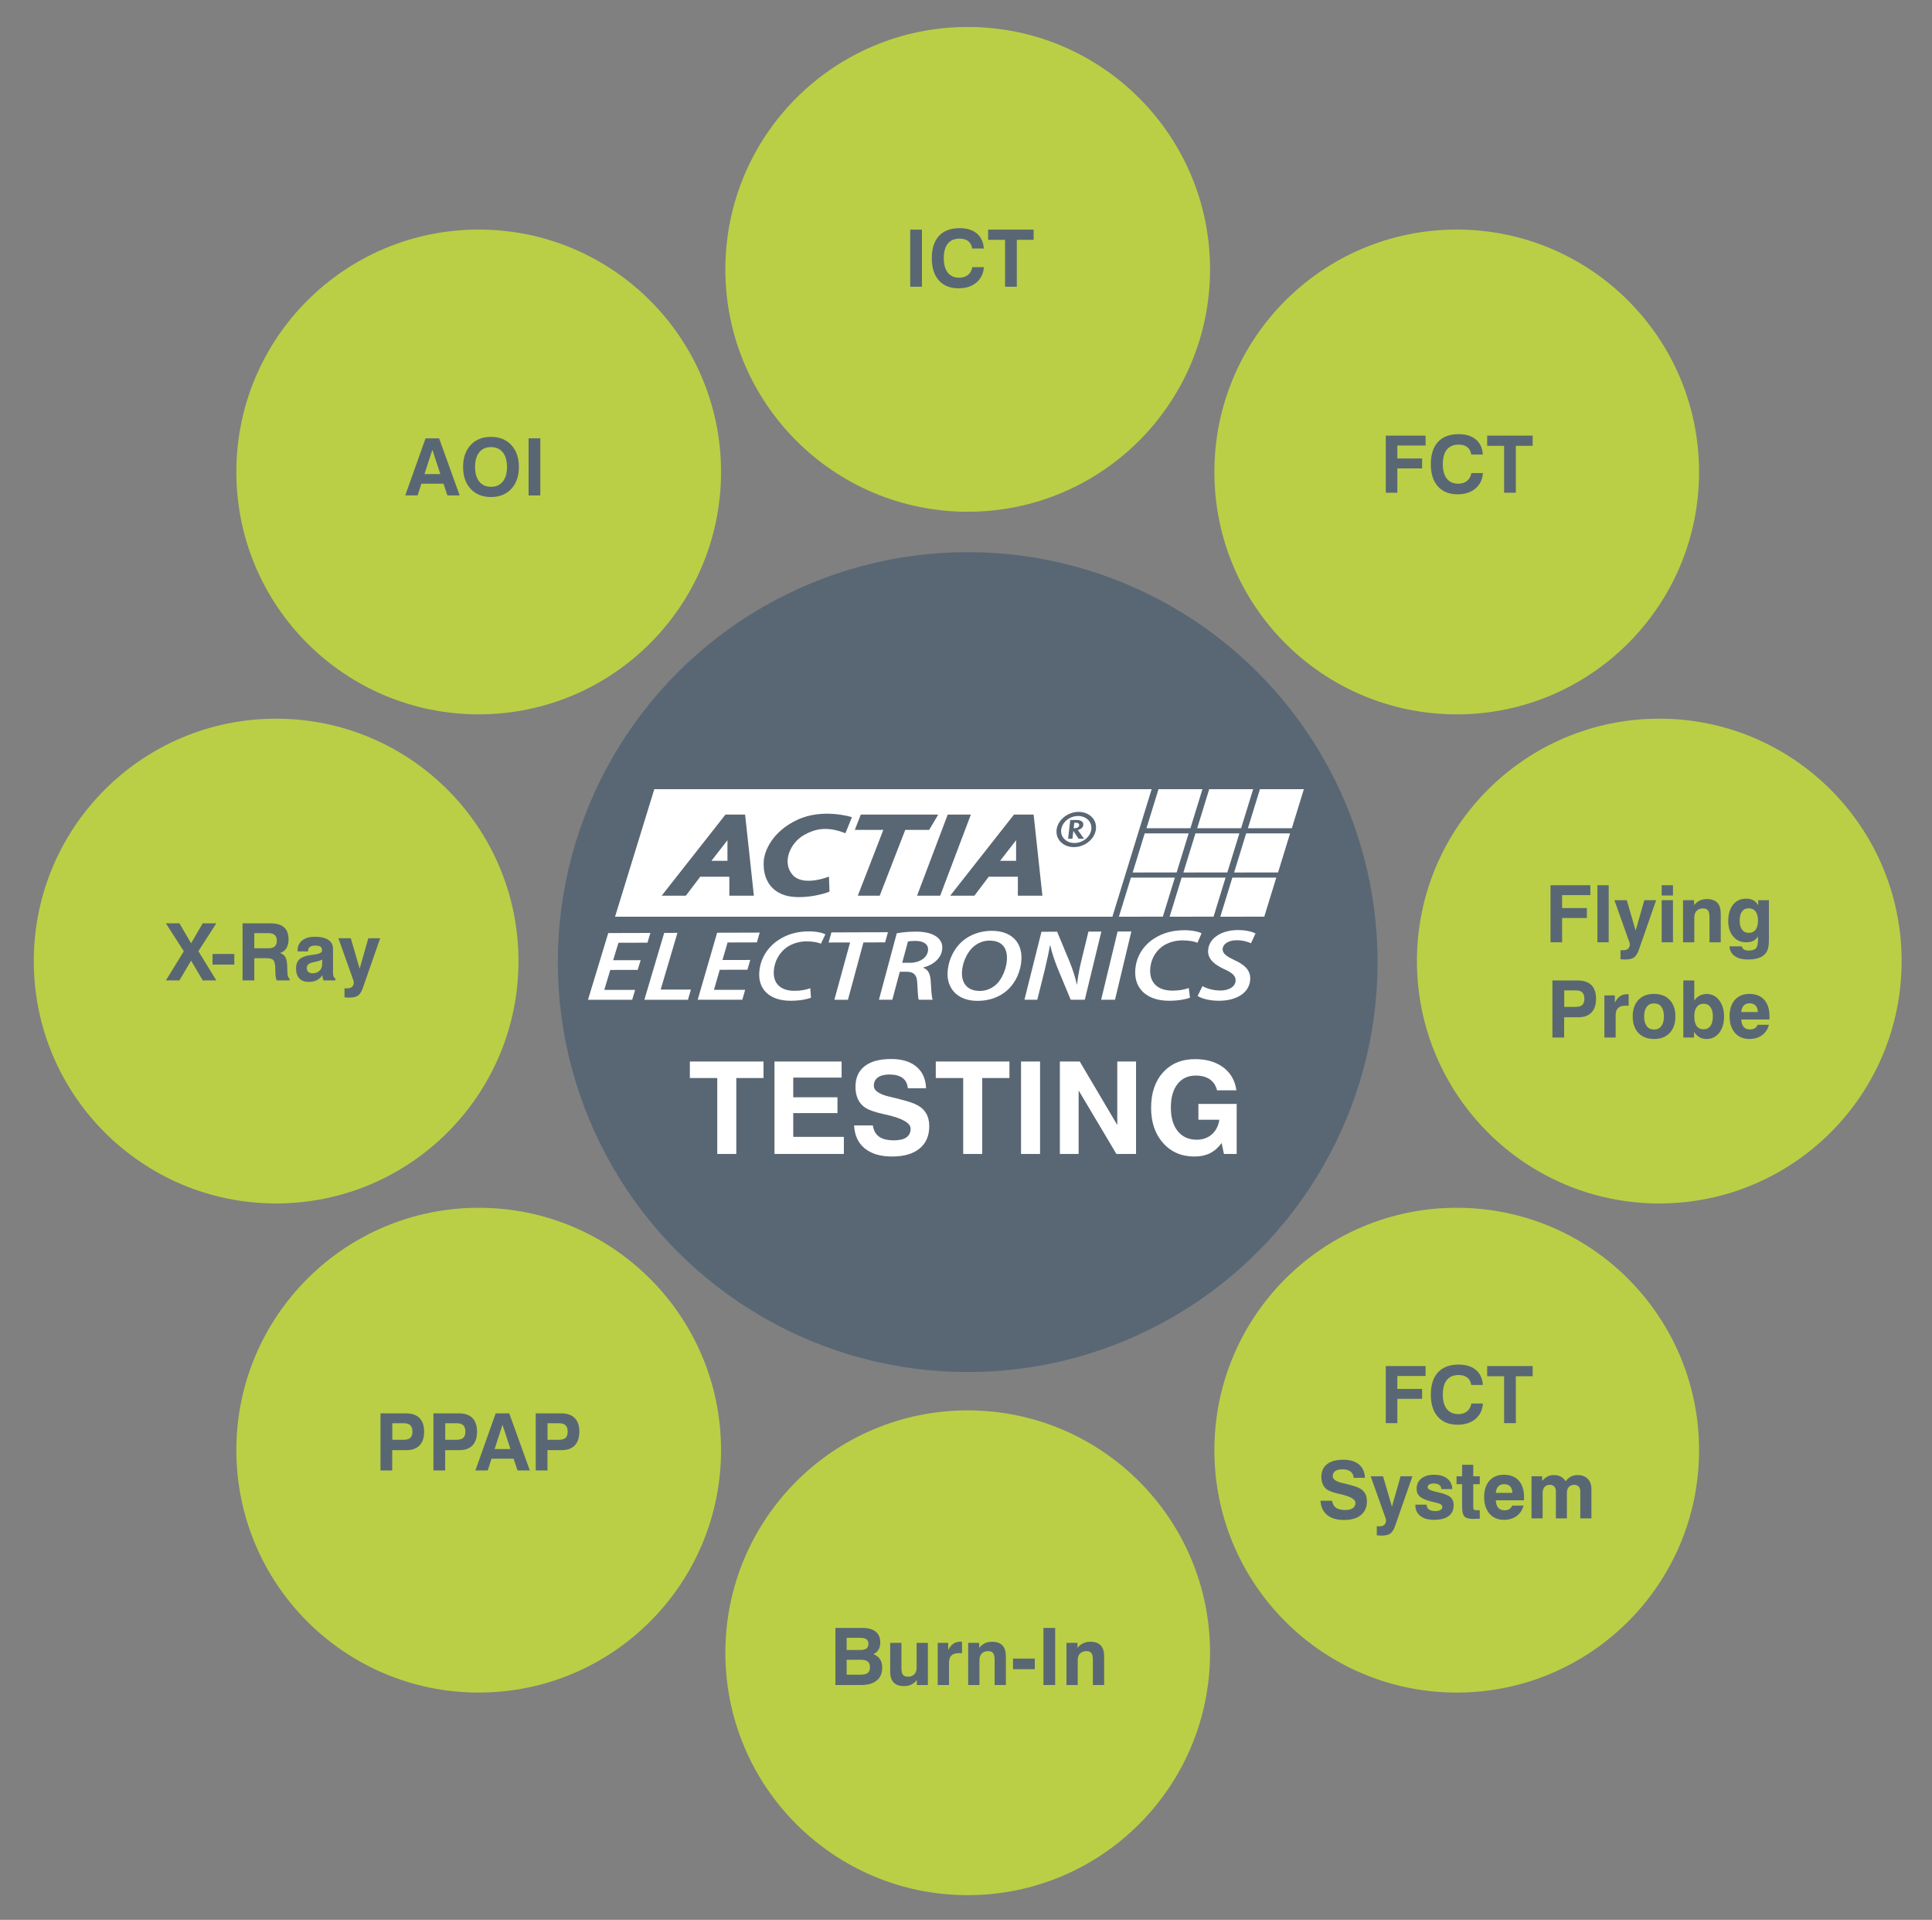 <?xml version="1.0" encoding="utf-8"?>
<!-- Generator: Adobe Illustrator 16.0.3, SVG Export Plug-In . SVG Version: 6.00 Build 0)  -->
<!DOCTYPE svg PUBLIC "-//W3C//DTD SVG 1.1//EN" "http://www.w3.org/Graphics/SVG/1.1/DTD/svg11.dtd">
<svg version="1.1" id="scene" xmlns="http://www.w3.org/2000/svg" xmlns:xlink="http://www.w3.org/1999/xlink" x="0px" y="0px"
	 width="374.568px" height="372.144px" viewBox="0 0 374.568 372.144" enable-background="new 0 0 374.568 372.144"
	 xml:space="preserve">
<rect x="0" y="0" width="374.568" height="372.144" fill="#808080" stroke="none"/>
<circle id="circle8" fill="#BACF45" cx="92.807" cy="91.483" r="46.985"/>
<g id="txt8">
	<path fill="#596774" d="M82.503,84.968h2.629l3.989,11.066h-2.389l-0.751-2.276h-4.29l-0.729,2.276h-2.396L82.503,84.968z
		 M83.826,87.185l-1.532,4.71h3.072L83.826,87.185z"/>
	<path fill="#596774" d="M89.783,90.513c0-1.788,0.487-3.207,1.461-4.256c0.974-1.049,2.288-1.574,3.94-1.574
		s2.969,0.526,3.948,1.578s1.469,2.469,1.469,4.252c0,1.783-0.49,3.201-1.469,4.252s-2.295,1.578-3.948,1.578
		s-2.967-0.526-3.94-1.578C90.27,93.713,89.783,92.296,89.783,90.513z M92.104,90.513c0,1.217,0.271,2.163,0.812,2.836
		c0.541,0.674,1.297,1.011,2.269,1.011c0.981,0,1.745-0.337,2.291-1.011c0.546-0.673,0.819-1.619,0.819-2.836
		c0-1.217-0.273-2.162-0.819-2.836s-1.31-1.01-2.291-1.01c-0.972,0-1.728,0.335-2.269,1.006
		C92.375,88.344,92.104,89.291,92.104,90.513z"/>
	<path fill="#596774" d="M102.48,96.035V84.968h2.276v11.066H102.48z"/>
</g>
<circle id="circle7" fill="#BACF45" cx="53.536" cy="186.292" r="46.985"/>
<g id="txt7">
	<path fill="#596774" d="M32.159,190.041l3.479-5.649l-3.479-5.417h2.629l2.261,3.869l2.247-3.869h2.645l-3.479,5.402l3.479,5.665
		h-2.629l-2.262-3.832l-2.261,3.832H32.159z"/>
	<path fill="#596774" d="M41.205,186.976v-2.058h4.222v2.058H41.205z"/>
	<path fill="#596774" d="M47.027,190.041v-11.066h5.364c1.207,0,2.101,0.258,2.682,0.774c0.581,0.516,0.872,1.305,0.872,2.367
		c0,0.676-0.142,1.239-0.424,1.69c-0.283,0.451-0.69,0.759-1.221,0.924c0.481,0.17,0.823,0.431,1.026,0.781
		c0.203,0.351,0.319,0.896,0.349,1.638l0.045,1.308c0,0.01,0,0.025,0,0.045c0.015,0.661,0.158,1.062,0.428,1.202v0.338h-2.494
		c-0.08-0.155-0.142-0.347-0.184-0.575s-0.069-0.5-0.079-0.815l-0.03-1.165c-0.025-0.686-0.154-1.149-0.387-1.39
		c-0.233-0.24-0.652-0.36-1.258-0.36h-2.412v4.305H47.027z M49.304,183.813h2.674c0.581,0,1.008-0.118,1.281-0.353
		s0.41-0.606,0.41-1.112c0-0.481-0.133-0.845-0.398-1.093c-0.266-0.248-0.661-0.372-1.187-0.372h-2.78V183.813z"/>
	<path fill="#596774" d="M62.503,189.027c-0.276,0.426-0.636,0.75-1.082,0.973c-0.446,0.223-0.964,0.334-1.555,0.334
		c-0.792,0-1.401-0.226-1.829-0.676s-0.643-1.092-0.643-1.923c0-0.771,0.214-1.359,0.643-1.765s1.135-0.684,2.122-0.834
		c0.226-0.035,0.521-0.075,0.887-0.12c0.926-0.12,1.39-0.388,1.39-0.804c0-0.331-0.103-0.567-0.308-0.71
		c-0.205-0.143-0.548-0.214-1.029-0.214c-0.44,0-0.779,0.087-1.014,0.263c-0.235,0.176-0.353,0.426-0.353,0.751v0.12h-2.043v-0.15
		c0-0.836,0.295-1.494,0.887-1.972c0.591-0.479,1.407-0.718,2.449-0.718c1.142,0,2.017,0.198,2.625,0.594s0.913,0.967,0.913,1.713
		v4.643c0,0.341,0.035,0.595,0.105,0.763c0.07,0.168,0.188,0.294,0.353,0.379v0.368h-2.276c-0.075-0.14-0.133-0.295-0.173-0.466
		S62.508,189.222,62.503,189.027z M62.466,186.021c-0.356,0.166-0.765,0.298-1.229,0.398s-0.703,0.153-0.717,0.158
		c-0.386,0.11-0.655,0.248-0.808,0.413c-0.153,0.166-0.229,0.394-0.229,0.684c0,0.301,0.098,0.54,0.293,0.718
		s0.458,0.267,0.789,0.267c0.591,0,1.056-0.167,1.394-0.5s0.507-0.788,0.507-1.364V186.021z"/>
	<path fill="#596774" d="M66.792,193.316v-1.765c0.07,0.01,0.143,0.017,0.218,0.022c0.075,0.005,0.173,0.007,0.293,0.007
		c0.431,0,0.754-0.102,0.969-0.304s0.323-0.507,0.323-0.913c0-0.03-0.005-0.068-0.015-0.113c-0.01-0.045-0.021-0.083-0.03-0.113
		l-2.945-8.264h2.404l1.721,5.89l1.675-5.89h2.299l-3.358,9.631c-0.25,0.721-0.563,1.213-0.939,1.477
		c-0.375,0.263-0.939,0.394-1.69,0.394c-0.135,0-0.28-0.005-0.436-0.015C67.125,193.352,66.962,193.336,66.792,193.316z"/>
</g>
<circle id="circle6" fill="#BACF45" cx="92.807" cy="281.1" r="46.985"/>
<g id="txt6">
	<path fill="#596774" d="M76.044,281.092v3.937h-2.276v-11.066h4.921c1.162,0,2.042,0.302,2.641,0.905
		c0.598,0.604,0.897,1.489,0.897,2.656c0,1.142-0.293,2.021-0.879,2.641c-0.586,0.618-1.422,0.928-2.509,0.928H76.044z
		 M76.059,279.086h2.202c0.596,0,1.029-0.127,1.299-0.38s0.406-0.659,0.406-1.221c0-0.525-0.133-0.924-0.398-1.194
		c-0.266-0.271-0.661-0.405-1.187-0.405h-2.322V279.086z"/>
	<path fill="#596774" d="M86.307,281.092v3.937H84.03v-11.066h4.921c1.162,0,2.042,0.302,2.641,0.905
		c0.598,0.604,0.897,1.489,0.897,2.656c0,1.142-0.293,2.021-0.879,2.641c-0.586,0.618-1.422,0.928-2.509,0.928H86.307z
		 M86.321,279.086h2.202c0.596,0,1.029-0.127,1.299-0.38s0.406-0.659,0.406-1.221c0-0.525-0.133-0.924-0.398-1.194
		c-0.266-0.271-0.661-0.405-1.187-0.405h-2.322V279.086z"/>
	<path fill="#596774" d="M96.103,273.962h2.629l3.989,11.066h-2.389l-0.751-2.276h-4.29l-0.729,2.276h-2.396L96.103,273.962z
		 M97.425,276.179l-1.532,4.71h3.072L97.425,276.179z"/>
	<path fill="#596774" d="M106.14,281.092v3.937h-2.276v-11.066h4.921c1.162,0,2.042,0.302,2.641,0.905
		c0.598,0.604,0.897,1.489,0.897,2.656c0,1.142-0.293,2.021-0.879,2.641c-0.586,0.618-1.422,0.928-2.509,0.928H106.14z
		 M106.154,279.086h2.202c0.596,0,1.029-0.127,1.299-0.38s0.406-0.659,0.406-1.221c0-0.525-0.133-0.924-0.398-1.194
		c-0.266-0.271-0.661-0.405-1.187-0.405h-2.322V279.086z"/>
</g>
<circle id="circle5" fill="#BACF45" cx="187.615" cy="320.372" r="46.985"/>
<g id="txt5">
	<path fill="#596774" d="M161.968,326.621v-11.066h5.214c1.132,0,1.995,0.239,2.588,0.718c0.594,0.479,0.89,1.173,0.89,2.085
		c0,0.561-0.11,1.029-0.331,1.404c-0.22,0.376-0.551,0.666-0.992,0.872c0.571,0.23,0.998,0.562,1.281,0.995
		c0.283,0.434,0.424,0.973,0.424,1.619c0,1.077-0.351,1.908-1.052,2.494s-1.695,0.879-2.982,0.879H161.968z M164.147,319.836h2.599
		c0.561,0,0.972-0.097,1.232-0.289c0.26-0.192,0.391-0.497,0.391-0.913c0-0.405-0.127-0.699-0.379-0.883
		c-0.253-0.183-0.672-0.273-1.259-0.273h-2.584V319.836z M164.147,324.623h2.697c0.636,0,1.1-0.115,1.39-0.346
		c0.29-0.23,0.436-0.594,0.436-1.09c0-0.516-0.143-0.888-0.428-1.115s-0.756-0.342-1.412-0.342h-2.682V324.623z"/>
	<path fill="#596774" d="M179.894,318.455v8.166h-2.141v-0.969c-0.311,0.396-0.672,0.692-1.085,0.89
		c-0.413,0.198-0.878,0.297-1.394,0.297c-0.897,0-1.569-0.235-2.017-0.706c-0.449-0.471-0.673-1.175-0.673-2.111v-5.566h2.187v4.936
		c0,0.581,0.098,0.995,0.293,1.243s0.519,0.372,0.969,0.372c0.511,0,0.917-0.154,1.221-0.462c0.303-0.309,0.455-0.728,0.455-1.259
		v-4.83H179.894z"/>
	<path fill="#596774" d="M181.802,326.621v-8.166h2.028v1.397c0.286-0.562,0.619-0.974,1-1.236c0.38-0.263,0.833-0.395,1.36-0.395
		c0.085,0,0.151,0.001,0.199,0.004c0.048,0.003,0.086,0.007,0.117,0.012l0.007,2.216h-0.729c-0.596,0-1.044,0.155-1.345,0.466
		c-0.301,0.311-0.451,0.771-0.451,1.382v4.32H181.802z"/>
	<path fill="#596774" d="M187.707,326.621v-8.166h2.142v0.969c0.305-0.396,0.666-0.692,1.081-0.891
		c0.416-0.197,0.879-0.296,1.391-0.296c0.901,0,1.576,0.233,2.024,0.702c0.448,0.468,0.672,1.173,0.672,2.114v5.567h-2.186v-4.936
		c0-0.586-0.1-1.005-0.297-1.255c-0.198-0.25-0.52-0.376-0.966-0.376c-0.516,0-0.924,0.154-1.225,0.462
		c-0.3,0.309-0.45,0.728-0.45,1.259v4.846H187.707z"/>
	<path fill="#596774" d="M196.399,323.555v-2.059h4.223v2.059H196.399z"/>
	<path fill="#596774" d="M202.296,326.621v-11.066h2.276v11.066H202.296z"/>
	<path fill="#596774" d="M206.759,326.621v-8.166h2.142v0.969c0.305-0.396,0.666-0.692,1.081-0.891
		c0.416-0.197,0.879-0.296,1.391-0.296c0.901,0,1.576,0.233,2.024,0.702c0.448,0.468,0.672,1.173,0.672,2.114v5.567h-2.186v-4.936
		c0-0.586-0.1-1.005-0.297-1.255c-0.198-0.25-0.52-0.376-0.966-0.376c-0.516,0-0.924,0.154-1.225,0.462
		c-0.3,0.309-0.45,0.728-0.45,1.259v4.846H206.759z"/>
</g>
<circle id="circle4" fill="#BACF45" cx="282.423" cy="281.1" r="46.985"/>
<g id="txt4">
	<path fill="#596774" d="M268.666,275.861v-11.066h7.724v1.924h-5.477v2.509h4.8v1.922h-4.8v4.711H268.666z"/>
	<path fill="#596774" d="M287.5,272.06c-0.085,1.258-0.57,2.256-1.454,2.998c-0.884,0.74-2.037,1.111-3.459,1.111
		c-1.639,0-2.911-0.512-3.82-1.533s-1.364-2.453-1.364-4.297c0-1.883,0.464-3.326,1.391-4.328c0.926-1.001,2.259-1.502,3.996-1.502
		c1.413,0,2.528,0.344,3.348,1.033c0.818,0.688,1.268,1.661,1.348,2.917h-2.246c-0.095-0.625-0.351-1.102-0.766-1.43
		c-0.416-0.328-0.978-0.492-1.684-0.492c-1.002,0-1.763,0.323-2.283,0.969c-0.521,0.646-0.781,1.59-0.781,2.833
		c0,1.201,0.259,2.131,0.777,2.787s1.256,0.984,2.212,0.984c0.691,0,1.258-0.176,1.698-0.529s0.727-0.861,0.856-1.521H287.5z"/>
	<path fill="#596774" d="M291.61,275.861v-9.09h-3.283v-1.976h8.82v1.976h-3.261v9.09H291.61z"/>
	<path fill="#596774" d="M256.014,290.906h2.246c0.086,0.605,0.333,1.057,0.744,1.35s1.004,0.439,1.78,0.439
		c0.661,0,1.16-0.119,1.495-0.354c0.336-0.236,0.504-0.584,0.504-1.045c0-0.672-0.965-1.227-2.893-1.668
		c-0.025-0.004-0.048-0.01-0.067-0.016c-0.051-0.01-0.128-0.027-0.233-0.051c-1.031-0.227-1.768-0.479-2.209-0.76
		c-0.391-0.25-0.688-0.588-0.894-1.01c-0.205-0.424-0.309-0.924-0.309-1.5c0-1.076,0.366-1.9,1.098-2.475
		c0.73-0.574,1.788-0.861,3.17-0.861c1.292,0,2.303,0.307,3.031,0.918s1.113,1.473,1.153,2.584h-2.187
		c-0.04-0.535-0.245-0.943-0.615-1.225c-0.371-0.281-0.899-0.42-1.586-0.42c-0.596,0-1.055,0.115-1.378,0.348
		c-0.323,0.234-0.484,0.566-0.484,0.996c0,0.586,0.628,1.025,1.885,1.314c0.341,0.08,0.606,0.143,0.797,0.188
		c0.807,0.207,1.379,0.367,1.717,0.482s0.632,0.242,0.883,0.383c0.45,0.25,0.789,0.582,1.014,0.994
		c0.226,0.414,0.338,0.908,0.338,1.484c0,1.152-0.388,2.045-1.164,2.678c-0.776,0.635-1.87,0.951-3.283,0.951
		c-1.393,0-2.484-0.322-3.275-0.969S256.075,292.097,256.014,290.906z"/>
	<path fill="#596774" d="M266.923,297.599v-1.766c0.07,0.012,0.143,0.018,0.218,0.023c0.075,0.004,0.173,0.008,0.293,0.008
		c0.431,0,0.754-0.102,0.969-0.305c0.216-0.203,0.323-0.508,0.323-0.912c0-0.031-0.005-0.068-0.015-0.113
		c-0.011-0.045-0.021-0.082-0.03-0.113l-2.945-8.264h2.404l1.721,5.891l1.675-5.891h2.299l-3.357,9.631
		c-0.251,0.723-0.563,1.215-0.939,1.477c-0.376,0.264-0.939,0.395-1.69,0.395c-0.135,0-0.28-0.004-0.436-0.016
		C267.256,297.634,267.093,297.621,266.923,297.599z"/>
	<path fill="#596774" d="M274.406,291.666h2.179c0.02,0.414,0.17,0.725,0.45,0.928c0.28,0.201,0.701,0.303,1.263,0.303
		c0.426,0,0.755-0.07,0.987-0.213c0.233-0.143,0.35-0.344,0.35-0.605c0-0.371-0.436-0.648-1.307-0.834
		c-0.356-0.074-0.639-0.141-0.85-0.195c-1.062-0.27-1.799-0.59-2.212-0.961c-0.414-0.371-0.62-0.871-0.62-1.502
		c0-0.838,0.302-1.5,0.905-1.988s1.421-0.732,2.453-0.732c1.092,0,1.949,0.242,2.573,0.729c0.623,0.486,0.955,1.17,0.995,2.051
		h-2.126c-0.016-0.346-0.146-0.613-0.395-0.803c-0.248-0.191-0.593-0.285-1.033-0.285c-0.416,0-0.725,0.063-0.928,0.188
		s-0.305,0.313-0.305,0.563c0,0.326,0.544,0.613,1.631,0.865c0.25,0.055,0.448,0.1,0.594,0.135c1.086,0.256,1.829,0.563,2.228,0.924
		c0.397,0.361,0.597,0.869,0.597,1.525c0,0.926-0.326,1.633-0.98,2.117c-0.653,0.486-1.604,0.73-2.851,0.73
		c-1.127,0-2.009-0.254-2.645-0.76c-0.637-0.506-0.954-1.201-0.954-2.088V291.666z"/>
	<path fill="#596774" d="M286.892,294.384c-0.2,0.006-0.439,0.014-0.718,0.025c-0.278,0.014-0.454,0.02-0.529,0.02
		c-0.837,0-1.409-0.156-1.717-0.469c-0.309-0.314-0.462-0.932-0.462-1.852v-4.418h-1.082v-1.533h1.082v-2.23h2.163v2.23h1.263v1.533
		h-1.263v4.521c0,0.217,0.048,0.357,0.143,0.426c0.096,0.066,0.291,0.102,0.587,0.102h0.533V294.384z"/>
	<path fill="#596774" d="M293.187,291.845h2.179c-0.22,0.861-0.664,1.537-1.333,2.025s-1.484,0.732-2.445,0.732
		c-1.183,0-2.119-0.398-2.81-1.191c-0.691-0.795-1.037-1.869-1.037-3.227c0-1.338,0.341-2.393,1.021-3.164
		c0.682-0.77,1.613-1.156,2.795-1.156c1.252,0,2.219,0.379,2.899,1.139c0.682,0.758,1.022,1.84,1.022,3.242
		c0,0.154-0.002,0.271-0.004,0.348c-0.003,0.078-0.009,0.152-0.019,0.223h-5.454c0.029,0.641,0.187,1.125,0.469,1.449
		c0.283,0.326,0.69,0.488,1.221,0.488c0.376,0,0.685-0.072,0.925-0.221S293.047,292.156,293.187,291.845z M290.002,289.38h3.215
		c-0.02-0.551-0.166-0.971-0.439-1.258s-0.665-0.432-1.176-0.432c-0.476,0-0.851,0.145-1.123,0.436
		C290.206,288.417,290.047,288.835,290.002,289.38z"/>
	<path fill="#596774" d="M296.921,294.324v-8.166h2.073v0.902c0.306-0.377,0.646-0.66,1.022-0.85
		c0.375-0.189,0.791-0.285,1.247-0.285c0.516,0,0.956,0.096,1.322,0.289c0.365,0.193,0.684,0.496,0.954,0.912
		c0.285-0.4,0.623-0.701,1.014-0.9c0.391-0.201,0.826-0.301,1.308-0.301c0.821,0,1.473,0.24,1.953,0.721s0.721,1.137,0.721,1.969
		v5.709h-2.155v-5.258c0-0.396-0.106-0.703-0.319-0.922c-0.213-0.217-0.51-0.326-0.891-0.326c-0.426,0-0.764,0.139-1.015,0.418
		c-0.25,0.277-0.375,0.656-0.375,1.137v4.951h-2.134v-5.244c0-0.4-0.104-0.711-0.312-0.932c-0.208-0.219-0.5-0.33-0.876-0.33
		c-0.426,0-0.762,0.141-1.01,0.422c-0.248,0.279-0.372,0.662-0.372,1.148v4.936H296.921z"/>
</g>
<circle id="circle3" fill="#BACF45" cx="321.694" cy="186.292" r="46.985"/>
<g id="txt3">
	<path fill="#596774" d="M300.608,182.655v-11.066h7.724v1.923h-5.477v2.509h4.8v1.923h-4.8v4.71H300.608z"/>
	<path fill="#596774" d="M309.699,182.655v-11.066h2.187v11.066H309.699z"/>
	<path fill="#596774" d="M314.176,185.931v-1.765c0.07,0.01,0.143,0.017,0.218,0.022c0.075,0.005,0.173,0.007,0.293,0.007
		c0.431,0,0.754-0.102,0.969-0.304c0.216-0.203,0.323-0.507,0.323-0.913c0-0.03-0.005-0.068-0.015-0.113
		c-0.011-0.045-0.021-0.083-0.03-0.113l-2.945-8.264h2.404l1.721,5.89l1.675-5.89h2.299l-3.357,9.631
		c-0.251,0.721-0.563,1.213-0.939,1.477c-0.376,0.263-0.939,0.394-1.69,0.394c-0.135,0-0.28-0.005-0.436-0.015
		C314.509,185.966,314.346,185.951,314.176,185.931z"/>
	<path fill="#596774" d="M322.162,173.58v-1.991h2.187v1.991H322.162z M322.162,182.655v-8.167h2.187v8.167H322.162z"/>
	<path fill="#596774" d="M326.301,182.655v-8.167h2.142v0.969c0.305-0.396,0.666-0.692,1.081-0.89
		c0.416-0.198,0.879-0.297,1.391-0.297c0.901,0,1.576,0.234,2.024,0.703s0.672,1.173,0.672,2.115v5.567h-2.186v-4.936
		c0-0.586-0.1-1.004-0.297-1.254c-0.198-0.25-0.52-0.375-0.966-0.375c-0.516,0-0.924,0.154-1.225,0.462
		c-0.3,0.308-0.45,0.728-0.45,1.258v4.846H326.301z"/>
	<path fill="#596774" d="M335.302,183.444l2.389-0.008c0.07,0.275,0.214,0.481,0.432,0.616c0.219,0.135,0.51,0.203,0.876,0.203
		c0.681,0,1.156-0.144,1.427-0.432c0.271-0.288,0.406-0.82,0.406-1.597v-0.729c-0.23,0.396-0.53,0.687-0.898,0.875
		c-0.367,0.188-0.827,0.282-1.378,0.282c-1.057,0-1.903-0.377-2.539-1.131c-0.637-0.753-0.954-1.756-0.954-3.009
		c0-1.322,0.312-2.373,0.935-3.151c0.624-0.779,1.464-1.168,2.521-1.168c0.551,0,1.021,0.105,1.409,0.315
		c0.388,0.21,0.705,0.531,0.95,0.962v-0.984h2.073v7.625c0,0.856-0.08,1.51-0.24,1.961s-0.434,0.829-0.818,1.134
		c-0.331,0.255-0.751,0.45-1.259,0.583c-0.509,0.132-1.088,0.199-1.739,0.199c-1.092,0-1.951-0.223-2.577-0.668
		S335.352,184.25,335.302,183.444z M337.278,178.44c0,0.767,0.154,1.355,0.462,1.766c0.309,0.411,0.748,0.616,1.318,0.616
		c0.576,0,1.016-0.206,1.318-0.616c0.304-0.411,0.455-1.009,0.455-1.795c0-0.746-0.157-1.324-0.47-1.732
		c-0.313-0.408-0.758-0.612-1.334-0.612c-0.556,0-0.986,0.208-1.292,0.624C337.43,177.106,337.278,177.689,337.278,178.44z"/>
	<path fill="#596774" d="M303.252,197.182v3.937h-2.276v-11.066h4.921c1.162,0,2.042,0.302,2.641,0.905s0.898,1.489,0.898,2.656
		c0,1.142-0.293,2.022-0.879,2.641c-0.586,0.618-1.423,0.928-2.51,0.928H303.252z M303.268,195.176h2.201
		c0.596,0,1.029-0.126,1.3-0.38c0.271-0.252,0.405-0.66,0.405-1.221c0-0.526-0.133-0.924-0.398-1.194s-0.661-0.406-1.187-0.406
		h-2.321V195.176z"/>
	<path fill="#596774" d="M311.051,201.118v-8.167h2.028v1.397c0.285-0.561,0.618-0.973,0.999-1.236
		c0.381-0.263,0.834-0.395,1.36-0.395c0.085,0,0.151,0.001,0.199,0.004c0.047,0.002,0.086,0.006,0.116,0.011l0.008,2.216h-0.729
		c-0.596,0-1.044,0.155-1.345,0.466c-0.3,0.311-0.45,0.771-0.45,1.382v4.32H311.051z"/>
	<path fill="#596774" d="M316.543,197.023c0-1.357,0.368-2.424,1.104-3.2s1.748-1.165,3.035-1.165c1.282,0,2.292,0.388,3.031,1.165
		c0.738,0.776,1.108,1.843,1.108,3.2c0,1.362-0.37,2.432-1.108,3.208c-0.739,0.776-1.749,1.165-3.031,1.165
		c-1.287,0-2.299-0.389-3.035-1.165S316.543,198.386,316.543,197.023z M318.759,197.023c0,0.812,0.167,1.438,0.5,1.879
		c0.333,0.44,0.808,0.661,1.424,0.661c0.605,0,1.075-0.221,1.408-0.661c0.333-0.441,0.5-1.067,0.5-1.879
		c0-0.806-0.165-1.429-0.496-1.866c-0.33-0.438-0.802-0.658-1.412-0.658c-0.616,0-1.091,0.219-1.424,0.658
		C318.926,195.595,318.759,196.218,318.759,197.023z"/>
	<path fill="#596774" d="M326.355,190.052h2.126v3.914c0.271-0.425,0.61-0.747,1.019-0.965c0.408-0.218,0.872-0.327,1.394-0.327
		c0.986,0,1.793,0.407,2.419,1.221c0.626,0.814,0.939,1.872,0.939,3.174c0,1.293-0.313,2.337-0.939,3.133
		c-0.626,0.797-1.442,1.195-2.449,1.195c-0.526,0-0.983-0.11-1.371-0.331c-0.388-0.22-0.74-0.571-1.056-1.052v1.104h-2.081V190.052z
		 M332.08,196.979c0-0.751-0.157-1.341-0.473-1.77c-0.315-0.428-0.749-0.642-1.3-0.642c-0.581,0-1.031,0.209-1.349,0.627
		c-0.318,0.418-0.478,1.013-0.478,1.784c0,0.832,0.151,1.463,0.455,1.894c0.303,0.431,0.745,0.646,1.326,0.646
		c0.591,0,1.041-0.216,1.352-0.649S332.08,197.805,332.08,196.979z"/>
	<path fill="#596774" d="M340.772,198.639h2.179c-0.22,0.861-0.664,1.537-1.333,2.025s-1.484,0.732-2.445,0.732
		c-1.183,0-2.119-0.397-2.81-1.191c-0.691-0.794-1.037-1.869-1.037-3.227c0-1.337,0.341-2.392,1.021-3.163
		c0.682-0.771,1.613-1.157,2.795-1.157c1.252,0,2.219,0.379,2.899,1.138c0.682,0.759,1.022,1.84,1.022,3.242
		c0,0.155-0.002,0.271-0.004,0.349c-0.003,0.078-0.009,0.152-0.019,0.222h-5.454c0.029,0.642,0.187,1.125,0.469,1.45
		c0.283,0.326,0.69,0.488,1.221,0.488c0.376,0,0.685-0.073,0.925-0.222C340.442,199.179,340.632,198.949,340.772,198.639z
		 M337.587,196.175h3.215c-0.02-0.551-0.166-0.971-0.439-1.258c-0.273-0.289-0.665-0.433-1.176-0.433
		c-0.476,0-0.851,0.146-1.123,0.436C337.791,195.211,337.632,195.629,337.587,196.175z"/>
</g>
<circle id="circle2" fill="#BACF45" cx="282.423" cy="91.485" r="46.985"/>
<g id="txt2">
	<path fill="#596774" d="M268.666,95.507V84.44h7.724v1.923h-5.477v2.509h4.8v1.923h-4.8v4.71H268.666z"/>
	<path fill="#596774" d="M287.5,91.706c-0.085,1.257-0.57,2.256-1.454,2.998s-2.037,1.112-3.459,1.112
		c-1.639,0-2.911-0.511-3.82-1.533c-0.909-1.021-1.364-2.454-1.364-4.297c0-1.883,0.464-3.326,1.391-4.327
		c0.926-1.002,2.259-1.502,3.996-1.502c1.413,0,2.528,0.344,3.348,1.033c0.818,0.689,1.268,1.662,1.348,2.919h-2.246
		c-0.095-0.626-0.351-1.103-0.766-1.431c-0.416-0.328-0.978-0.492-1.684-0.492c-1.002,0-1.763,0.323-2.283,0.969
		c-0.521,0.646-0.781,1.59-0.781,2.832c0,1.202,0.259,2.131,0.777,2.787c0.519,0.656,1.256,0.984,2.212,0.984
		c0.691,0,1.258-0.177,1.698-0.53s0.727-0.86,0.856-1.521H287.5z"/>
	<path fill="#596774" d="M291.61,95.507v-9.09h-3.283V84.44h8.82v1.976h-3.261v9.09H291.61z"/>
</g>
<circle id="circle1" fill="#BACF45" cx="187.615" cy="52.213" r="46.985"/>
<g id="txt1">
	<path fill="#596774" d="M176.468,55.576V44.51h2.276v11.066H176.468z"/>
	<path fill="#596774" d="M190.75,51.775c-0.085,1.257-0.57,2.256-1.454,2.998s-2.037,1.112-3.459,1.112
		c-1.638,0-2.911-0.511-3.82-1.533c-0.909-1.021-1.363-2.454-1.363-4.297c0-1.883,0.463-3.326,1.39-4.327
		c0.927-1.002,2.259-1.502,3.997-1.502c1.412,0,2.528,0.344,3.347,1.033c0.818,0.689,1.268,1.662,1.348,2.919h-2.246
		c-0.095-0.626-0.351-1.103-0.766-1.431s-0.977-0.492-1.683-0.492c-1.002,0-1.763,0.323-2.284,0.969
		c-0.521,0.646-0.781,1.59-0.781,2.832c0,1.202,0.259,2.131,0.778,2.787c0.518,0.656,1.255,0.984,2.212,0.984
		c0.691,0,1.257-0.177,1.698-0.53c0.44-0.353,0.726-0.86,0.856-1.521H190.75z"/>
	<path fill="#596774" d="M194.859,55.576v-9.09h-3.283V44.51h8.82v1.976h-3.261v9.09H194.859z"/>
</g>
<g id="ctrLogo">
	<circle id="ctrLrg" fill="#596774" cx="187.615" cy="186.495" r="79.467"/>
	<g id="aeLogo">
		<g>
			<g>
				<polygon fill="#FFFFFF" points="119.243,177.696 126.855,152.971 223.276,152.971 215.665,177.696 				"/>
				<path fill="none" stroke="#231F20" stroke-width="0.704" stroke-miterlimit="10" d="M141.035,166.856"/>
				<path fill="#596774" d="M128.282,173.62l12.37-15.724h3.807l1.699,15.724h-4.758v-3.679h-5.64l-2.787,3.679H128.282z
					 M141.035,162.868l-3.103,3.988h3.103V162.868z"/>
				<polygon fill="#596774" points="175.506,160.863 170.556,173.62 166.309,173.62 171.258,160.863 165.73,160.863 
					166.886,157.896 181.906,157.896 180.139,160.863 				"/>
				<polygon fill="#596774" points="188.229,157.896 183.741,157.896 177.794,173.62 182.279,173.62 				"/>
				<path fill="#596774" d="M184.217,173.62l12.372-15.724h3.806l1.7,15.724h-4.758v-3.679h-5.642l-2.786,3.679H184.217z
					 M196.997,162.868l-3.102,3.988h3.102V162.868z"/>
				<path fill="#596774" d="M160.819,172.82l-0.103-2.909c0,0-5.029,2.077-7.102-0.385c-2.073-2.462-0.339-6.202,2.243-7.655
					c1.984-1.117,4.316-1.839,8.054-0.356l1.258-3.115c0,0-5.608-1.81-10.569,0.504c-4.961,2.314-6.389,6.141-6.524,7.951
					c-0.136,1.81,0.203,5.015,3.431,6.438C154.737,174.719,160.072,173.235,160.819,172.82z"/>
				<polygon fill="#FFFFFF" points="222.273,160.549 224.608,152.971 233.125,152.971 230.796,160.539 				"/>
				<polygon fill="#FFFFFF" points="232.106,160.549 234.439,152.971 242.957,152.971 240.626,160.539 				"/>
				<polygon fill="#FFFFFF" points="241.938,160.549 244.271,152.971 252.789,152.971 250.459,160.539 				"/>
				<polygon fill="#FFFFFF" points="219.6,169.123 221.934,161.544 230.452,161.544 228.123,169.112 				"/>
				<polygon fill="#FFFFFF" points="229.432,169.123 231.765,161.544 240.284,161.544 237.954,169.112 				"/>
				<polygon fill="#FFFFFF" points="239.264,169.123 241.597,161.544 250.116,161.544 247.786,169.112 				"/>
				<polygon fill="#FFFFFF" points="216.926,177.696 219.26,170.116 227.778,170.116 225.449,177.684 				"/>
				<polygon fill="#FFFFFF" points="226.759,177.696 229.092,170.116 237.61,170.116 235.281,177.684 				"/>
				<polygon fill="#FFFFFF" points="236.59,177.696 238.924,170.116 247.442,170.116 245.112,177.684 				"/>
				<path fill="#596774" d="M211.429,162.84c-1.467,1.507-3.893,1.812-5.421,0.68c-1.53-1.132-1.581-3.273-0.116-4.782
					c1.465-1.507,3.892-1.811,5.421-0.68C212.842,159.191,212.892,161.331,211.429,162.84z M210.692,158.698
					c-1.171-0.867-3.029-0.634-4.151,0.521s-1.083,2.794,0.089,3.661c1.17,0.866,3.029,0.635,4.151-0.52
					C211.901,161.204,211.863,159.565,210.692,158.698z"/>
				<path fill="#596774" d="M208.158,160.546l0.126-1.067c0,0,0.169,0,0.376,0c0.208,0,0.58,0.099,0.57,0.455
					c-0.009,0.304-0.215,0.454-0.464,0.534C208.517,160.546,208.158,160.546,208.158,160.546z M208.975,160.897
					c0.899-0.271,1.083-0.72,1.047-1.181c-0.033-0.435-0.509-0.771-1.2-0.771c-0.431,0-1.324,0-1.324,0l-0.419,3.64h0.837
					l0.181-1.524l0,0l1.021,1.524h1.041L208.975,160.897L208.975,160.897z"/>
			</g>
			<g>
				<path fill="#FFFFFF" d="M123.634,188.002l-5.313,0.008l-1.165,3.87l5.986-0.001l-0.575,1.914L114,193.793l3.925-12.929
					l8.174-0.024l-0.568,1.889l-5.627,0.015l-1.03,3.384l5.33-0.009L123.634,188.002z"/>
				<path fill="#FFFFFF" d="M128.773,180.832l2.566-0.008l-3.252,10.994l5.861-0.003l-0.568,1.979h-8.453L128.773,180.832z"/>
				<path fill="#FFFFFF" d="M144.906,187.973l-5.365,0.007l-1.119,3.889l6.044-0.003l-0.552,1.925l-8.649,0l3.77-12.992l8.254-0.024
					l-0.546,1.898l-5.681,0.015l-0.989,3.402l5.381-0.011L144.906,187.973z"/>
				<path fill="#FFFFFF" d="M157.232,193.402c-0.825,0.312-2.208,0.584-3.976,0.584c-3.913,0-6.275-2.101-6.053-5.494
					c0.177-2.705,1.657-4.999,3.919-6.406c1.616-1.021,3.51-1.544,5.663-1.55c1.644-0.006,2.825,0.336,3.232,0.584l-0.86,1.81
					c-0.477-0.23-1.487-0.458-2.798-0.455c-1.422,0.003-2.826,0.43-3.895,1.202c-1.372,1.005-2.32,2.646-2.441,4.54
					c-0.139,2.191,1.05,3.842,4.021,3.84c1.096,0,2.225-0.176,3.05-0.508L157.232,193.402z"/>
				<path fill="#FFFFFF" d="M164.81,182.686l-4.168,0.01l0.555-1.962l10.952-0.033l-0.544,1.968l-4.204,0.01l-3.007,11.112h-2.629
					L164.81,182.686z"/>
				<path fill="#FFFFFF" d="M173.86,180.908c0.973-0.195,2.389-0.316,3.732-0.32c1.458-0.004,2.838,0.242,3.757,0.838
					c0.832,0.5,1.384,1.291,1.339,2.356c-0.079,1.92-1.713,3.246-3.674,3.754l-0.026,0.059c0.978,0.329,1.367,1.245,1.45,2.495
					c0.11,1.643,0.157,3.171,0.385,3.7h-2.717c-0.099-0.313-0.202-1.567-0.268-3.152c-0.037-1.678-0.708-2.282-2.105-2.279l-1.284,0
					l-1.451,5.431l-2.594,0L173.86,180.908z M174.914,186.629l1.484-0.002c2.048-0.004,3.47-1.094,3.532-2.509
					c0.051-1.201-1.026-1.74-2.507-1.735c-0.651,0.001-1.079,0.041-1.396,0.12L174.914,186.629z"/>
				<path fill="#FFFFFF" d="M198.038,185.83c-0.071,2.345-1.126,4.774-2.976,6.309c-1.428,1.179-3.319,1.868-5.551,1.868
					c-3.957,0-5.921-2.49-5.801-5.442c0.095-2.337,1.208-4.787,3.095-6.302c1.419-1.146,3.36-1.827,5.412-1.834
					C196.283,180.415,198.13,182.832,198.038,185.83z M188.792,183.458c-1.375,1.148-2.228,3.288-2.293,4.985
					c-0.078,1.994,0.903,3.639,3.471,3.639c1.113-0.001,2.197-0.413,3.017-1.121c1.356-1.138,2.182-3.389,2.235-5.047
					c0.058-1.733-0.582-3.595-3.386-3.587C190.661,182.329,189.629,182.757,188.792,183.458z"/>
				<path fill="#FFFFFF" d="M198.614,193.79l3.3-13.179l3.039-0.009l2.53,6.09c0.624,1.606,0.983,2.822,1.295,4.14h0.045
					c0.123-1.298,0.336-2.574,0.791-4.476l1.407-5.772l2.504-0.008l-3.21,13.213h-2.731l-2.607-6.271
					c-0.661-1.718-1.02-2.792-1.345-4.231l-0.091,0.019c-0.192,1.247-0.558,2.867-1.021,4.823l-1.416,5.661L198.614,193.79z"/>
				<path fill="#FFFFFF" d="M219.342,180.558l-3.166,13.23h-2.691l3.188-13.221L219.342,180.558z"/>
				<path fill="#FFFFFF" d="M230.706,193.392c-0.836,0.316-2.251,0.594-4.078,0.594c-4.046,0-6.597-2.137-6.541-5.587
					c0.044-2.748,1.455-5.079,3.721-6.509c1.617-1.039,3.548-1.57,5.772-1.578c1.698-0.005,2.938,0.342,3.371,0.595l-0.795,1.839
					c-0.504-0.234-1.561-0.466-2.917-0.462c-1.47,0.003-2.897,0.437-3.962,1.222c-1.367,1.021-2.263,2.689-2.29,4.614
					c-0.031,2.227,1.284,3.905,4.354,3.904c1.134,0,2.291-0.18,3.128-0.517L230.706,193.392z"/>
				<path fill="#FFFFFF" d="M233.131,191.151c0.879,0.494,2.149,0.851,3.519,0.85c1.51,0,2.905-0.695,2.908-1.984
					c0.003-0.871-0.669-1.462-2.194-2.151c-1.801-0.825-3.157-1.886-3.147-3.458c0.016-2.526,2.603-4.117,5.736-4.127
					c1.729-0.005,2.86,0.363,3.46,0.655l-0.878,1.903c-0.508-0.235-1.549-0.604-2.818-0.582c-1.708,0.005-2.679,0.85-2.683,1.733
					c-0.004,0.903,0.871,1.431,2.327,2.138c1.896,0.844,3.032,1.908,3.029,3.529c-0.001,2.678-2.54,4.329-6.051,4.329
					c-1.904,0-3.456-0.456-4.148-0.933L233.131,191.151z"/>
			</g>
		</g>
	</g>
	<g id="txtTesting">
		<path fill="#FFFFFF" d="M139.06,223.681v-14.718h-5.315v-3.199h14.28v3.199h-5.279v14.718H139.06z"/>
		<path fill="#FFFFFF" d="M150.153,223.681v-17.917h13.015v3.114h-9.377v3.819h8.574v3.065h-8.574v4.609h9.816v3.309H150.153z"/>
		<path fill="#FFFFFF" d="M165.588,218.146h3.637c0.138,0.981,0.539,1.709,1.204,2.184c0.665,0.474,1.626,0.711,2.883,0.711
			c1.07,0,1.877-0.19,2.42-0.571s0.815-0.944,0.815-1.691c0-1.086-1.561-1.986-4.683-2.7c-0.041-0.008-0.078-0.016-0.11-0.024
			c-0.081-0.016-0.207-0.044-0.377-0.085c-1.67-0.364-2.863-0.774-3.576-1.229c-0.632-0.405-1.115-0.95-1.447-1.636
			s-0.499-1.494-0.499-2.427c0-1.743,0.592-3.079,1.776-4.008c1.184-0.929,2.895-1.393,5.133-1.393c2.092,0,3.728,0.495,4.908,1.484
			c1.18,0.989,1.802,2.384,1.867,4.184H176c-0.065-0.867-0.397-1.528-0.997-1.982c-0.601-0.454-1.456-0.682-2.567-0.682
			c-0.965,0-1.709,0.188-2.232,0.566c-0.523,0.377-0.785,0.914-0.785,1.611c0,0.948,1.018,1.658,3.053,2.129
			c0.551,0.13,0.981,0.23,1.29,0.304c1.305,0.333,2.232,0.592,2.779,0.778s1.023,0.394,1.429,0.62
			c0.729,0.406,1.277,0.943,1.642,1.612c0.365,0.669,0.547,1.47,0.547,2.402c0,1.865-0.628,3.311-1.885,4.336
			c-1.257,1.026-3.029,1.539-5.316,1.539c-2.254,0-4.022-0.523-5.303-1.569S165.686,220.076,165.588,218.146z"/>
		<path fill="#FFFFFF" d="M186.741,223.681v-14.718h-5.315v-3.199h14.28v3.199h-5.279v14.718H186.741z"/>
		<path fill="#FFFFFF" d="M197.956,223.681v-17.917h3.686v17.917H197.956z"/>
		<path fill="#FFFFFF" d="M205.484,223.681v-17.917h3.856l7.273,12.31v-12.31h3.637v17.917h-3.807l-7.323-12.31v12.31H205.484z"/>
		<path fill="#FFFFFF" d="M236.842,221.564c-0.665,0.899-1.421,1.561-2.269,1.982s-1.843,0.633-2.986,0.633
			c-2.506,0-4.535-0.87-6.088-2.609s-2.329-4.024-2.329-6.854c0-2.854,0.774-5.137,2.323-6.848s3.612-2.566,6.191-2.566
			c2.246,0,4.079,0.537,5.498,1.611c1.419,1.075,2.262,2.553,2.529,4.434h-3.758c-0.228-0.933-0.691-1.642-1.393-2.129
			c-0.702-0.486-1.616-0.729-2.743-0.729c-1.5,0-2.678,0.55-3.533,1.648c-0.856,1.099-1.283,2.617-1.283,4.555
			c0,1.946,0.445,3.472,1.338,4.574c0.892,1.103,2.116,1.654,3.673,1.654c1.168,0,2.145-0.345,2.932-1.034
			c0.786-0.689,1.272-1.634,1.46-2.834h-4.063v-3.065h7.42v9.694h-2.469L236.842,221.564z"/>
	</g>
</g>
</svg>
